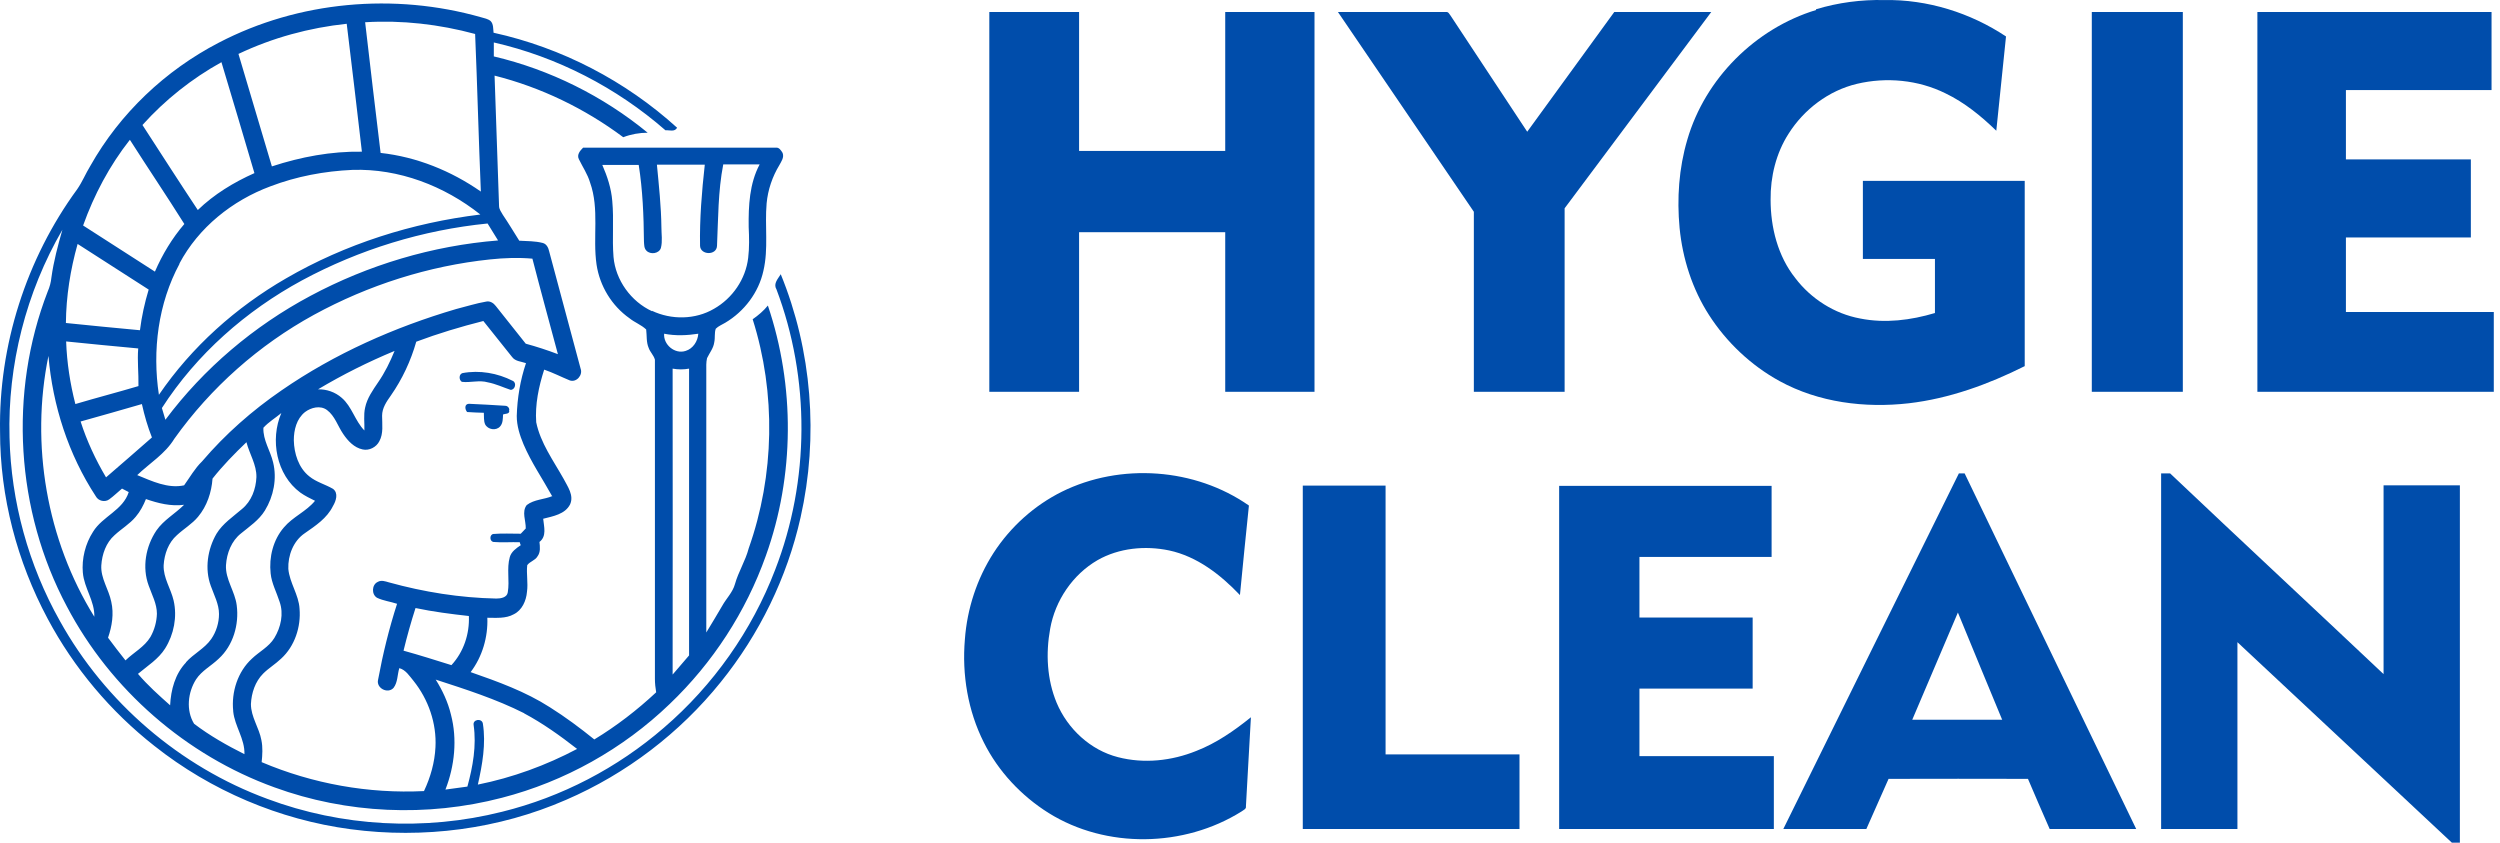 <svg width="178" height="60" viewBox="0 0 178 60" fill="none" xmlns="http://www.w3.org/2000/svg">
<path d="M129.299 0.661C130.879 0.181 132.53 -0.032 134.164 0.004C137.235 -0.049 140.289 0.909 142.828 2.596C142.598 4.833 142.367 7.07 142.136 9.308C141.053 8.26 139.881 7.301 138.514 6.644C136.578 5.686 134.306 5.472 132.211 5.97C130.204 6.449 128.446 7.781 127.346 9.521C126.458 10.906 126.049 12.575 126.067 14.226C126.067 16.197 126.582 18.239 127.825 19.801C128.944 21.275 130.613 22.34 132.441 22.677C134.217 23.033 136.046 22.802 137.768 22.287C137.768 21.009 137.768 19.712 137.768 18.434H132.637V12.877H144.16V26.069C141.568 27.365 138.798 28.377 135.904 28.714C132.779 29.069 129.494 28.661 126.706 27.134C124.665 26.015 122.925 24.364 121.682 22.429C120.492 20.582 119.8 18.416 119.587 16.232C119.391 14.137 119.533 11.989 120.137 9.947C121.398 5.597 124.984 2.028 129.299 0.714V0.661ZM70.439 27.898C72.57 27.898 74.701 27.898 76.831 27.898C76.831 24.116 76.831 20.316 76.831 16.534H87.236V27.898H93.593V0.856H87.236V10.746H76.831V0.856C74.701 0.856 72.57 0.856 70.439 0.856V27.898ZM104.938 15.078C104.938 19.357 104.938 23.619 104.938 27.898C107.087 27.898 109.235 27.898 111.401 27.898C111.401 23.547 111.401 19.18 111.401 14.83C114.881 10.178 118.361 5.508 121.841 0.856H114.935C112.875 3.697 110.798 6.538 108.738 9.379C106.927 6.627 105.098 3.874 103.287 1.122C103.198 1.016 103.127 0.821 102.95 0.856C100.393 0.856 97.818 0.856 95.262 0.856C98.493 5.597 101.707 10.338 104.938 15.078ZM148.936 27.898H155.417V0.856H148.936V27.898ZM160.726 27.898H177.558V22.216H167.029V16.907H175.925V11.35H167.029V6.414H177.398V0.856H160.726V27.898Z" fill="#004DAB"/>
<path d="M55.596 19.517C55.401 19.837 55.046 20.192 55.277 20.583C57.691 26.957 57.656 34.219 55.188 40.575C53.537 44.89 50.785 48.796 47.269 51.815C43.967 54.673 39.989 56.751 35.746 57.798C30.242 59.183 24.329 58.864 19.02 56.875C12.806 54.584 7.479 50.004 4.265 44.215C2.028 40.238 0.785 35.71 0.679 31.147C0.537 25.998 1.851 20.814 4.443 16.357C4.123 17.476 3.822 18.594 3.662 19.748C3.626 20.103 3.537 20.441 3.395 20.76C0.608 27.969 1.123 36.367 4.763 43.185C7.87 49.098 13.25 53.785 19.535 56.058C24.684 57.94 30.419 58.189 35.728 56.804C40.202 55.65 44.357 53.324 47.678 50.128C50.749 47.198 53.111 43.558 54.531 39.563C56.573 33.864 56.608 27.49 54.673 21.755C54.371 22.128 53.998 22.447 53.59 22.731C55.259 28.005 55.153 33.828 53.306 39.048C53.075 39.936 52.578 40.7 52.329 41.587C52.17 42.173 51.708 42.617 51.424 43.132C51.051 43.771 50.678 44.393 50.288 45.032C50.288 38.835 50.288 32.639 50.288 26.442C50.288 26.122 50.27 25.803 50.341 25.501C50.518 25.128 50.802 24.791 50.856 24.365C50.927 24.045 50.856 23.708 50.962 23.406C51.157 23.211 51.406 23.122 51.637 22.98C52.986 22.181 54.016 20.831 54.353 19.287C54.726 17.706 54.442 16.073 54.584 14.475C54.673 13.516 54.993 12.575 55.49 11.758C55.632 11.492 55.845 11.208 55.721 10.888C55.614 10.711 55.472 10.48 55.241 10.515C50.66 10.515 46.097 10.515 41.516 10.515C41.303 10.729 41.055 11.013 41.215 11.332C41.481 11.883 41.836 12.398 42.014 13.001C42.688 14.883 42.191 16.907 42.475 18.843C42.706 20.37 43.558 21.772 44.819 22.66C45.192 22.962 45.653 23.122 46.008 23.459C46.062 23.903 46.008 24.365 46.186 24.773C46.292 25.075 46.541 25.288 46.63 25.608C46.63 33.171 46.63 40.753 46.63 48.334C46.63 48.654 46.665 48.974 46.719 49.293C45.369 50.554 43.896 51.69 42.315 52.649C41.303 51.832 40.256 51.051 39.155 50.359C37.415 49.24 35.444 48.53 33.509 47.855C34.343 46.754 34.752 45.352 34.698 43.984C35.32 43.984 36.012 44.056 36.58 43.736C37.166 43.452 37.468 42.777 37.521 42.138C37.61 41.499 37.468 40.859 37.539 40.238C37.734 39.972 38.107 39.901 38.267 39.617C38.498 39.315 38.445 38.924 38.409 38.587C38.942 38.178 38.729 37.504 38.675 36.935C39.368 36.758 40.238 36.616 40.593 35.906C40.877 35.267 40.416 34.645 40.131 34.095C39.403 32.798 38.48 31.538 38.178 30.064C38.09 28.803 38.356 27.525 38.746 26.318C39.368 26.531 39.954 26.833 40.557 27.081C41.037 27.259 41.516 26.708 41.339 26.247C40.593 23.459 39.847 20.672 39.102 17.902C39.048 17.653 38.924 17.369 38.64 17.298C38.09 17.156 37.539 17.174 36.971 17.138C36.58 16.517 36.207 15.895 35.799 15.292C35.693 15.096 35.533 14.901 35.533 14.67C35.426 11.581 35.32 8.474 35.213 5.384C38.516 6.219 41.641 7.728 44.375 9.77C44.925 9.557 45.529 9.45 46.115 9.45C42.937 6.84 39.155 4.958 35.16 4.017C35.16 3.68 35.16 3.36 35.16 3.023C39.67 4.052 43.896 6.236 47.376 9.273C47.66 9.255 48.033 9.415 48.21 9.095C44.535 5.757 39.989 3.396 35.142 2.33C35.107 2.046 35.142 1.709 34.929 1.496C34.734 1.336 34.485 1.3 34.254 1.229C28.076 -0.528 21.257 0.075 15.576 3.04C11.776 5.011 8.544 8.065 6.432 11.812C6.094 12.362 5.863 12.948 5.491 13.481C1.868 18.434 -0.102 24.596 0.004 30.739C0.004 35.373 1.211 39.972 3.395 44.056C5.26 47.553 7.87 50.66 10.995 53.111C15.008 56.289 19.89 58.366 24.968 59.041C30.153 59.733 35.515 59.041 40.309 56.946C44.588 55.099 48.405 52.187 51.317 48.565C54.069 45.156 56.04 41.126 56.999 36.847C58.295 31.094 57.816 24.951 55.579 19.5L55.596 19.517ZM47.287 23.761C48.086 23.921 48.92 23.885 49.719 23.761C49.684 24.294 49.346 24.826 48.814 24.986C48.05 25.235 47.216 24.542 47.287 23.743V23.761ZM47.891 48.05C47.908 40.788 47.891 33.509 47.891 26.247C48.281 26.318 48.672 26.318 49.062 26.247C49.062 32.674 49.062 40.185 49.062 46.666C48.672 47.127 48.263 47.589 47.873 48.05H47.891ZM46.435 22.163C44.925 21.471 43.825 19.944 43.682 18.292C43.576 16.978 43.718 15.647 43.594 14.315C43.523 13.41 43.239 12.557 42.883 11.741C43.754 11.741 44.623 11.741 45.476 11.741C45.76 13.534 45.831 15.363 45.849 17.174C45.866 17.405 45.849 17.671 46.026 17.848C46.31 18.15 46.932 18.061 47.056 17.653C47.18 17.174 47.092 16.677 47.092 16.179C47.074 14.688 46.914 13.214 46.772 11.723H50.181C49.968 13.64 49.808 15.576 49.844 17.511C49.879 18.168 51.016 18.204 51.051 17.511C51.14 15.576 51.122 13.623 51.495 11.705C52.365 11.705 53.217 11.705 54.087 11.705C53.359 13.072 53.288 14.652 53.306 16.162C53.341 16.89 53.359 17.635 53.27 18.363C53.093 19.873 52.152 21.24 50.838 21.985C49.506 22.767 47.802 22.785 46.417 22.128L46.435 22.163ZM5.899 40.771C5.988 41.871 6.751 42.795 6.716 43.913C3.324 38.445 2.153 31.644 3.449 25.341C3.751 28.875 4.869 32.355 6.822 35.337C7 35.675 7.479 35.781 7.781 35.551C8.101 35.32 8.385 35.036 8.687 34.787C8.846 34.876 9.006 34.947 9.166 35.036C8.758 36.332 7.302 36.758 6.627 37.859C6.076 38.711 5.81 39.776 5.899 40.788V40.771ZM9.858 27.49C8.367 27.933 6.858 28.324 5.366 28.768C4.993 27.312 4.763 25.821 4.709 24.311C6.414 24.489 8.136 24.649 9.841 24.809C9.77 25.696 9.876 26.602 9.858 27.472V27.49ZM10.107 28.786C10.284 29.585 10.515 30.384 10.817 31.147C9.734 32.106 8.633 33.047 7.55 33.988C6.804 32.727 6.183 31.396 5.739 30.011C7.195 29.602 8.651 29.194 10.107 28.768V28.786ZM8.935 47.021C8.509 46.488 8.101 45.955 7.692 45.405C7.976 44.588 8.118 43.7 7.923 42.848C7.745 41.96 7.16 41.179 7.213 40.256C7.266 39.457 7.55 38.64 8.154 38.107C8.651 37.646 9.237 37.308 9.663 36.794C9.983 36.421 10.213 35.977 10.391 35.533C11.261 35.835 12.184 36.066 13.108 35.941C12.468 36.58 11.652 37.024 11.137 37.77C10.373 38.906 10.107 40.398 10.586 41.694C10.817 42.351 11.172 42.99 11.172 43.7C11.155 44.269 10.995 44.855 10.711 45.352C10.284 46.062 9.521 46.452 8.953 47.003L8.935 47.021ZM13.25 47.163C12.468 47.979 12.167 49.116 12.113 50.217C11.314 49.506 10.515 48.796 9.823 47.979C10.498 47.411 11.279 46.932 11.758 46.168C12.38 45.174 12.628 43.913 12.362 42.759C12.167 41.907 11.616 41.144 11.652 40.238C11.705 39.439 11.989 38.64 12.593 38.107C13.09 37.646 13.676 37.308 14.102 36.794C14.741 36.03 15.061 35.053 15.132 34.077C15.86 33.154 16.694 32.301 17.547 31.485C17.759 32.319 18.274 33.083 18.257 33.97C18.221 34.823 17.902 35.693 17.227 36.243C16.588 36.794 15.86 37.273 15.416 38.001C14.777 39.102 14.564 40.504 15.008 41.712C15.238 42.369 15.593 43.008 15.593 43.718C15.593 44.34 15.398 44.979 15.043 45.494C14.564 46.186 13.782 46.541 13.232 47.163H13.25ZM16.605 50.66C16.712 51.708 17.44 52.614 17.404 53.697C16.162 53.075 14.936 52.383 13.818 51.531C13.232 50.572 13.374 49.293 13.96 48.37C14.368 47.749 15.043 47.411 15.576 46.896C16.605 45.955 17.032 44.464 16.854 43.097C16.73 42.102 16.037 41.25 16.09 40.238C16.144 39.386 16.481 38.516 17.156 37.983C17.759 37.486 18.434 37.042 18.86 36.35C19.482 35.337 19.73 34.077 19.446 32.923C19.251 32.088 18.718 31.343 18.754 30.455C19.127 30.046 19.606 29.762 20.032 29.407C19.215 31.307 19.677 33.811 21.382 35.071C21.701 35.302 22.074 35.48 22.429 35.657C21.808 36.421 20.849 36.794 20.21 37.557C19.446 38.445 19.145 39.67 19.269 40.824C19.34 41.534 19.695 42.173 19.908 42.848C20.21 43.7 19.997 44.659 19.535 45.423C19.145 46.062 18.452 46.399 17.937 46.896C16.925 47.82 16.463 49.276 16.605 50.625V50.66ZM37.308 50.785C38.64 51.495 39.883 52.383 41.09 53.324C38.871 54.496 36.492 55.366 34.023 55.863C34.343 54.442 34.609 52.951 34.379 51.513C34.308 51.122 33.651 51.211 33.722 51.619C33.935 53.093 33.668 54.584 33.278 56.005C32.763 56.076 32.23 56.147 31.715 56.218C32.372 54.531 32.568 52.631 32.106 50.873C31.893 49.986 31.502 49.151 31.023 48.388C33.154 49.08 35.32 49.773 37.326 50.785H37.308ZM28.732 46.328C28.981 45.298 29.265 44.286 29.585 43.292C30.845 43.558 32.106 43.718 33.384 43.86C33.438 45.139 33.011 46.417 32.142 47.358C31.005 47.003 29.887 46.648 28.732 46.328ZM39.332 35.32C38.746 35.568 38.036 35.551 37.504 35.959C37.131 36.438 37.45 37.078 37.433 37.628C37.308 37.752 37.202 37.877 37.078 38.001C36.42 38.001 35.764 37.965 35.124 38.019C34.84 38.072 34.858 38.533 35.124 38.587C35.746 38.64 36.367 38.587 37.006 38.605C37.006 38.658 37.06 38.764 37.078 38.818C36.758 39.031 36.403 39.279 36.296 39.67C36.065 40.487 36.296 41.339 36.154 42.173C36.101 42.546 35.657 42.617 35.337 42.617C32.745 42.564 30.188 42.156 27.685 41.463C27.436 41.392 27.152 41.286 26.904 41.428C26.46 41.623 26.442 42.333 26.85 42.564C27.294 42.777 27.791 42.83 28.271 42.99C27.703 44.748 27.259 46.559 26.921 48.388C26.762 48.992 27.614 49.435 28.022 48.974C28.324 48.583 28.288 48.033 28.431 47.571C28.892 47.695 29.159 48.139 29.443 48.477C30.508 49.808 31.094 51.513 31.005 53.2C30.952 54.283 30.65 55.348 30.188 56.325C26.247 56.52 22.269 55.809 18.63 54.265C18.683 53.75 18.718 53.217 18.612 52.702C18.452 51.815 17.866 51.051 17.866 50.128C17.902 49.347 18.168 48.53 18.736 47.962C19.127 47.571 19.606 47.287 20.015 46.896C20.991 46.009 21.435 44.624 21.328 43.345C21.275 42.351 20.618 41.499 20.529 40.504C20.494 39.546 20.884 38.516 21.701 37.965C22.465 37.433 23.282 36.9 23.708 36.03C23.921 35.675 24.116 35.107 23.708 34.805C23.157 34.485 22.518 34.325 22.021 33.917C21.257 33.313 20.938 32.284 20.92 31.343C20.92 30.615 21.115 29.816 21.719 29.336C22.145 29.017 22.802 28.839 23.282 29.194C23.85 29.62 24.045 30.331 24.436 30.899C24.773 31.396 25.217 31.875 25.82 32C26.282 32.106 26.797 31.84 27.01 31.414C27.312 30.863 27.205 30.206 27.205 29.602C27.205 29.052 27.525 28.59 27.827 28.164C28.644 26.992 29.247 25.696 29.638 24.329C31.2 23.743 32.798 23.264 34.414 22.855C35.107 23.708 35.764 24.56 36.456 25.412C36.687 25.732 37.095 25.732 37.45 25.856C37.042 27.064 36.829 28.342 36.793 29.62C36.793 30.313 37.006 30.988 37.273 31.627C37.823 32.923 38.622 34.077 39.297 35.302L39.332 35.32ZM25.945 30.65C25.27 29.958 25.057 28.946 24.329 28.324C23.867 27.916 23.246 27.703 22.642 27.721C24.4 26.673 26.211 25.767 28.093 24.986C27.774 25.767 27.401 26.531 26.921 27.223C26.549 27.774 26.14 28.342 25.998 29.017C25.874 29.549 25.963 30.117 25.945 30.65ZM37.912 18.434C38.498 20.707 39.119 22.962 39.723 25.217C38.977 24.933 38.214 24.684 37.433 24.471C36.722 23.584 36.012 22.678 35.302 21.79C35.142 21.577 34.894 21.417 34.627 21.471C33.899 21.595 33.189 21.826 32.479 22.003C28.076 23.299 23.832 25.181 20.05 27.791C17.955 29.23 16.037 30.916 14.386 32.852C13.871 33.349 13.516 33.988 13.108 34.556C11.954 34.805 10.817 34.255 9.77 33.828C10.657 32.976 11.758 32.319 12.415 31.236C15.008 27.596 18.434 24.56 22.358 22.412C26.229 20.299 30.508 18.931 34.894 18.47C35.906 18.363 36.918 18.328 37.912 18.417V18.434ZM12.77 18.772C14.137 16.197 16.534 14.28 19.251 13.268C21.115 12.557 23.104 12.184 25.093 12.096C28.395 11.989 31.627 13.232 34.201 15.274C29.354 15.86 24.595 17.369 20.37 19.819C16.801 21.879 13.64 24.702 11.314 28.111C10.835 24.951 11.261 21.595 12.788 18.772H12.77ZM34.716 15.913C34.965 16.322 35.213 16.712 35.462 17.12C30.792 17.493 26.229 18.86 22.11 21.062C18.079 23.211 14.51 26.229 11.776 29.887C11.687 29.602 11.616 29.336 11.527 29.052C13.995 25.217 17.511 22.128 21.506 19.961C25.59 17.76 30.1 16.375 34.716 15.913ZM33.828 2.401C33.988 6.148 34.077 9.894 34.237 13.64C32.124 12.167 29.673 11.172 27.099 10.888C26.726 7.781 26.353 4.692 25.998 1.584C28.626 1.425 31.271 1.727 33.828 2.419V2.401ZM24.684 1.673C25.057 4.709 25.412 7.763 25.767 10.8C23.583 10.764 21.417 11.172 19.358 11.847C18.558 9.184 17.777 6.503 16.978 3.839C19.411 2.685 22.021 1.975 24.702 1.691L24.684 1.673ZM15.771 4.443C16.57 7.071 17.333 9.699 18.115 12.326C16.641 12.983 15.238 13.836 14.084 14.954C12.752 12.948 11.456 10.924 10.143 8.9C11.758 7.106 13.658 5.597 15.771 4.425V4.443ZM9.255 9.965C10.533 11.971 11.865 13.942 13.125 15.949C12.255 16.961 11.563 18.115 11.03 19.34C9.326 18.239 7.621 17.156 5.917 16.055C6.698 13.871 7.799 11.794 9.237 9.965H9.255ZM5.526 17.369C7.213 18.452 8.9 19.535 10.586 20.618C10.302 21.559 10.089 22.518 9.965 23.512C8.207 23.353 6.449 23.175 4.692 22.997C4.709 21.098 5.011 19.198 5.526 17.369ZM36.349 27.756C35.817 27.578 35.302 27.33 34.734 27.223C34.13 27.046 33.509 27.259 32.887 27.188C32.674 27.064 32.656 26.655 32.923 26.566C34.148 26.335 35.426 26.566 36.509 27.117C36.811 27.259 36.669 27.774 36.349 27.756ZM36.261 29.265C36.261 29.496 35.959 29.443 35.817 29.514C35.799 29.798 35.817 30.135 35.604 30.366C35.32 30.686 34.734 30.597 34.538 30.206C34.432 29.958 34.467 29.656 34.45 29.39C34.059 29.39 33.651 29.354 33.26 29.336C33.1 29.159 33.047 28.768 33.384 28.75C34.254 28.786 35.124 28.839 35.977 28.892C36.154 28.892 36.314 29.088 36.243 29.247L36.261 29.265Z" fill="#004DAB"/>
<path d="M75.588 35.018C79.779 32.941 85.088 33.313 88.923 35.995C88.692 38.125 88.497 40.256 88.284 42.369C86.899 40.913 85.23 39.617 83.241 39.191C81.537 38.835 79.672 39.013 78.145 39.883C76.37 40.913 75.127 42.759 74.772 44.766C74.452 46.523 74.541 48.37 75.233 50.039C76.015 51.903 77.648 53.413 79.601 53.91C81.448 54.389 83.419 54.176 85.177 53.466C86.597 52.916 87.875 52.028 89.065 51.069C88.958 53.182 88.816 55.295 88.71 57.408C88.745 57.603 88.532 57.674 88.39 57.781C84.306 60.337 78.767 60.444 74.665 57.887C72.712 56.662 71.079 54.922 70.049 52.862C68.912 50.607 68.486 48.033 68.699 45.529C68.859 43.345 69.552 41.215 70.741 39.368C71.949 37.504 73.653 35.977 75.624 35L75.588 35.018ZM132.885 59.023C133.4 57.834 133.951 56.644 134.466 55.455C137.768 55.455 141.071 55.437 144.391 55.455C144.888 56.644 145.421 57.834 145.936 59.023C147.995 59.023 150.037 59.023 152.097 59.023C148.013 50.59 143.947 42.138 139.881 33.704C139.774 33.704 139.579 33.704 139.473 33.704C135.3 42.138 131.128 50.59 126.973 59.023C128.944 59.023 130.932 59.023 132.903 59.023H132.885ZM142.544 51.246C140.414 51.246 138.283 51.246 136.152 51.246C137.235 48.707 138.319 46.151 139.402 43.612C140.449 46.151 141.497 48.707 142.562 51.264L142.544 51.246ZM153.872 59.023H159.305C159.305 54.584 159.305 50.163 159.305 45.724C164.401 50.483 169.479 55.241 174.575 60C174.77 60 174.948 60 175.143 60C175.143 51.513 175.143 43.044 175.143 34.556C173.332 34.556 171.521 34.556 169.71 34.556C169.71 39.031 169.71 43.523 169.71 47.997C164.65 43.221 159.554 38.48 154.511 33.704C154.298 33.704 154.085 33.704 153.872 33.704V59.023ZM92.74 59.023H108.188V53.715C105.009 53.715 101.831 53.715 98.653 53.715C98.653 47.34 98.653 40.948 98.653 34.574H92.758V59.023H92.74ZM111.011 59.023H126.298V53.839H116.728V49.027H124.789V43.967H116.728V39.652H126.138V34.592H111.011V59.041V59.023Z" fill="#004DAB"/>
</svg>
